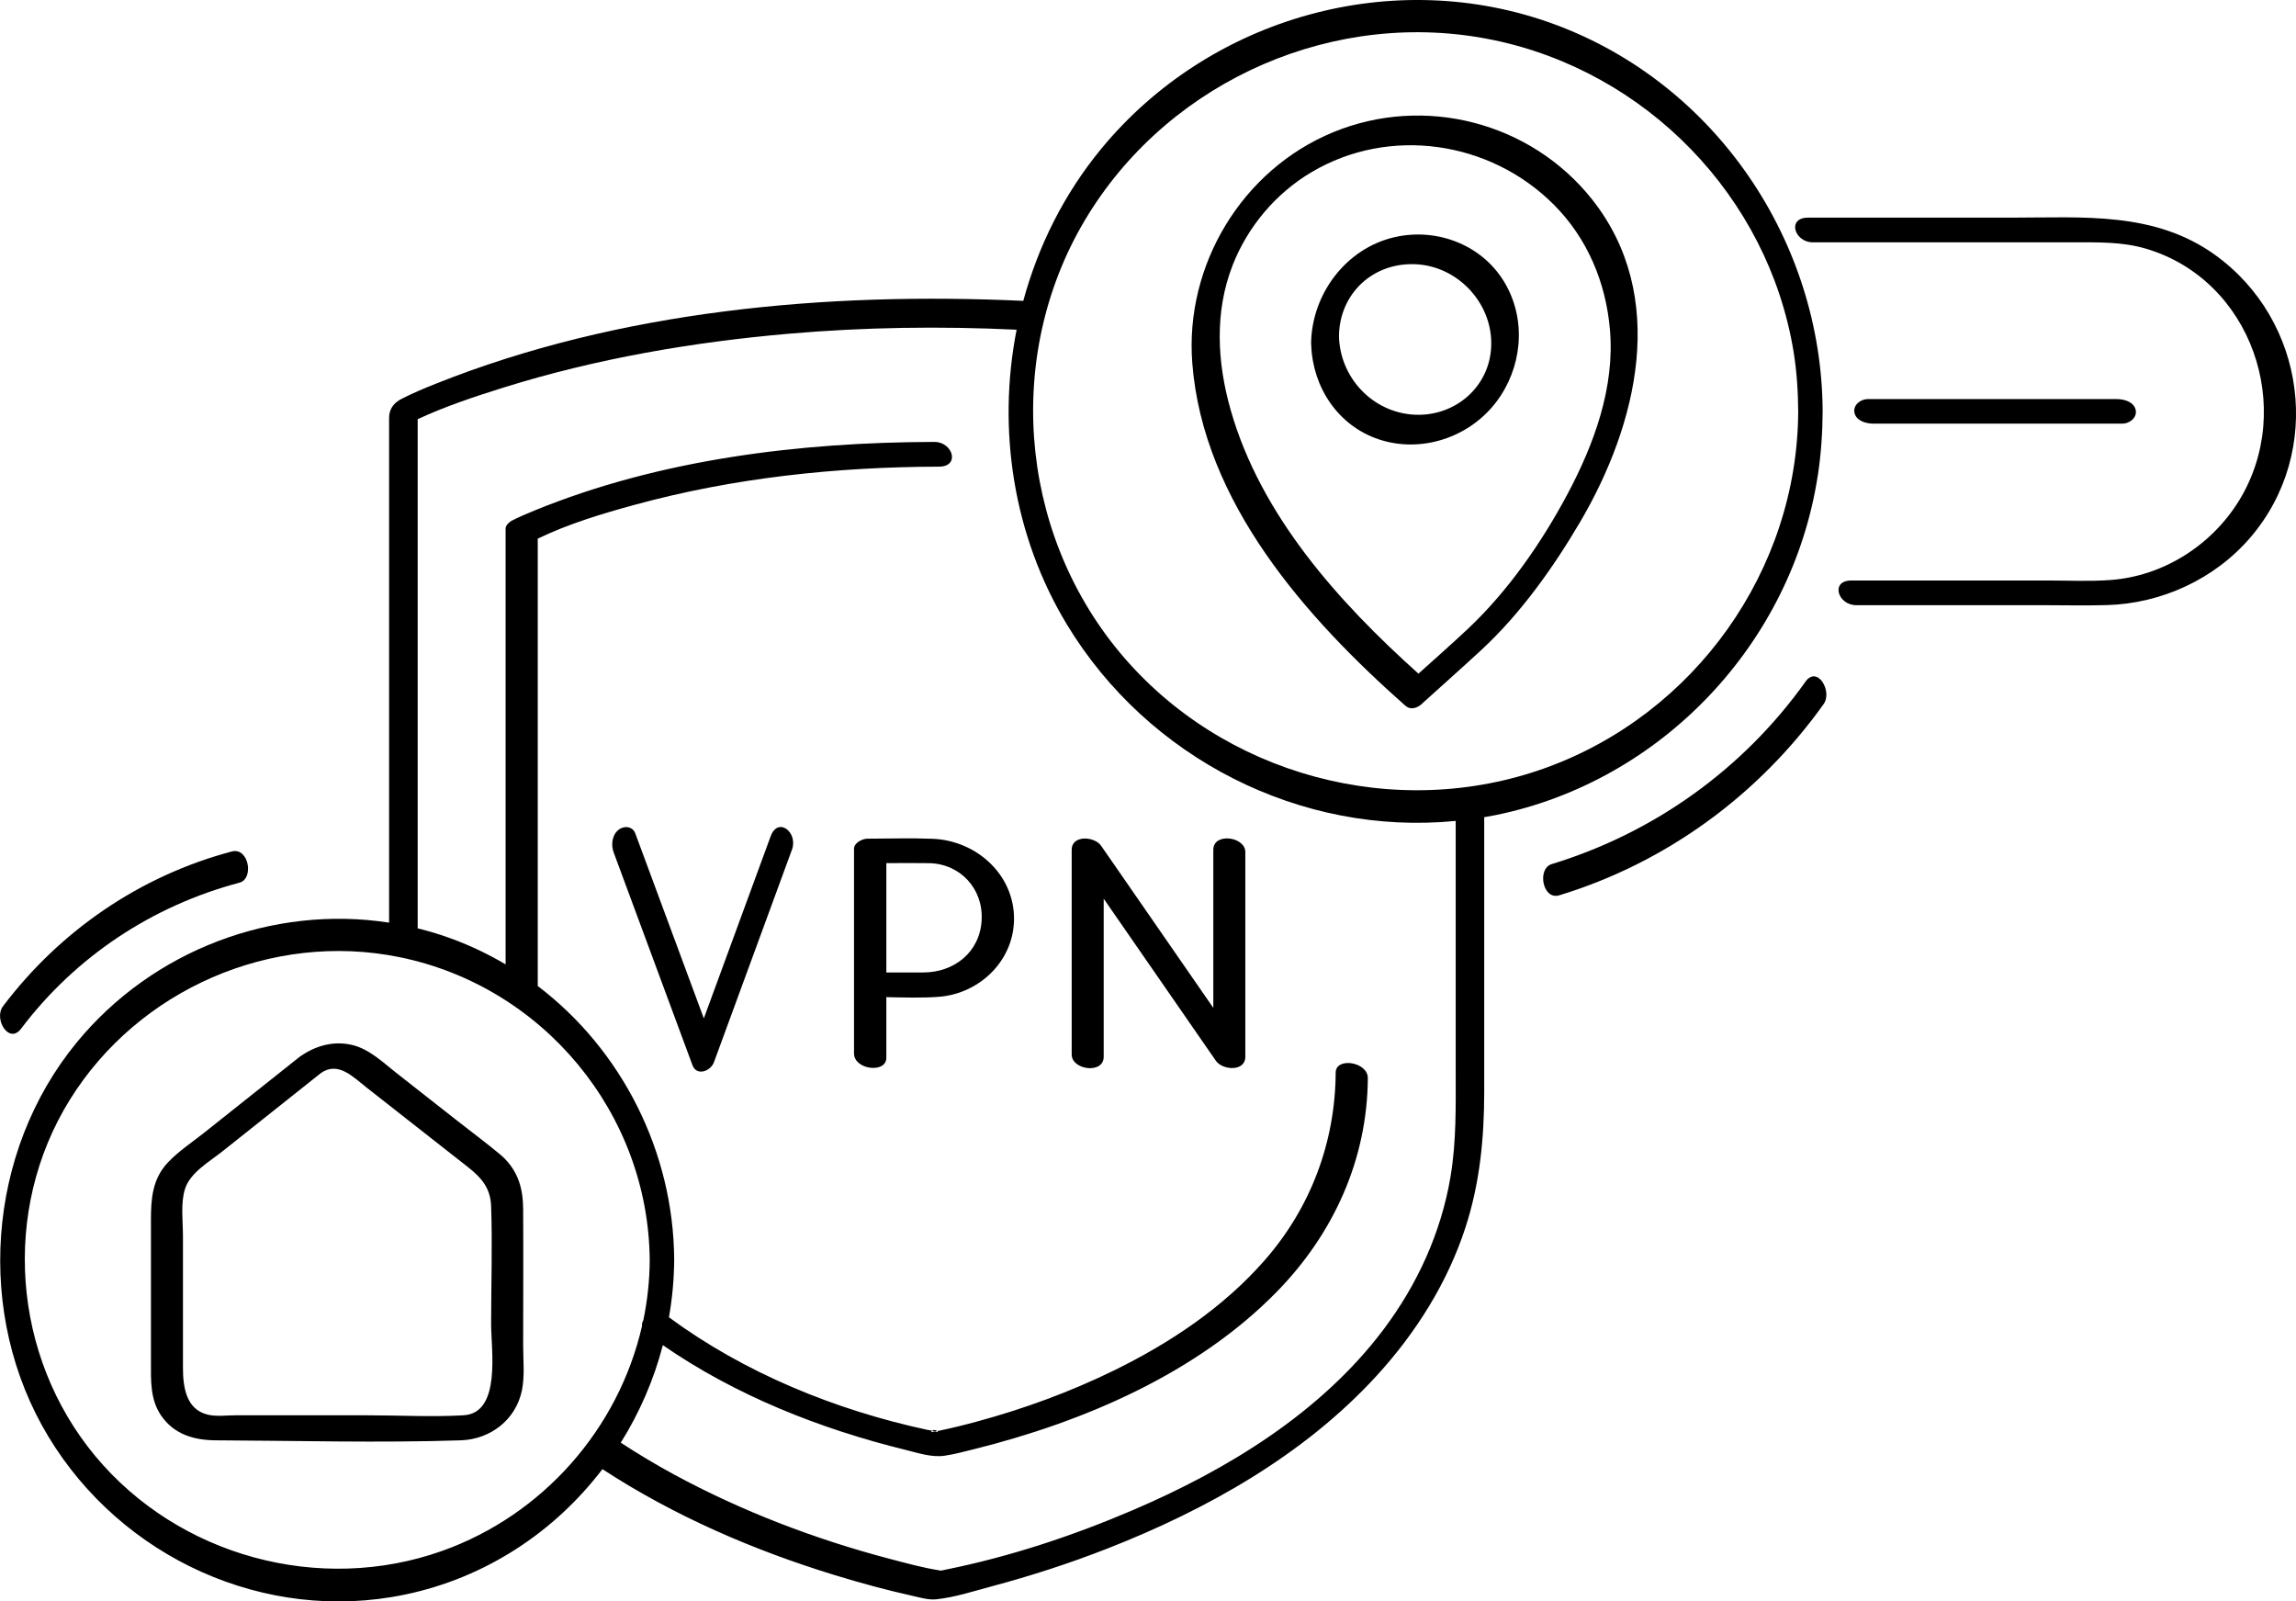 <svg width="152" height="106" viewBox="0 0 152 106" fill="none" xmlns="http://www.w3.org/2000/svg">
<g clip-path="url(#clip0_7775_13403)">
<path d="M1.398 68.088C5.004 63.32 10.079 59.956 15.852 58.427C16.838 58.165 16.467 56.064 15.345 56.362C9.277 57.969 3.979 61.605 0.199 66.605C-0.432 67.438 0.587 69.162 1.4 68.088H1.398Z" fill="black"/>
<path d="M119.528 45.122C115.405 50.905 109.512 55.125 102.723 57.198C101.743 57.498 102.121 59.602 103.23 59.262C110.299 57.105 116.438 52.62 120.728 46.606C121.332 45.757 120.307 44.027 119.526 45.122H119.528Z" fill="black"/>
<path d="M146.64 16.872C142.626 13.985 137.883 14.406 133.229 14.406H119.697C118.279 14.406 118.793 16.041 120.012 16.041H137.27C138.887 16.041 140.477 15.995 142.052 16.457C149.059 18.513 151.989 27.043 148.219 33.154C146.398 36.104 143.205 38.134 139.735 38.391C138.345 38.495 136.929 38.424 135.538 38.424H122.569C121.151 38.424 121.665 40.058 122.884 40.058H135.126C136.567 40.058 138.013 40.093 139.454 40.054C143.088 39.959 146.629 38.331 148.996 35.558C153.843 29.881 152.665 21.206 146.642 16.874L146.64 16.872Z" fill="black"/>
<path d="M61.706 94.7C61.775 94.71 61.84 94.725 61.903 94.745C61.957 94.736 62.004 94.73 62.041 94.725C61.961 94.669 61.808 94.613 61.706 94.7Z" fill="black"/>
<path d="M51.018 55.358C49.545 59.375 48.069 63.394 46.595 67.41C45.082 63.329 43.572 59.247 42.059 55.168C41.878 54.68 41.299 54.637 40.939 54.935C40.505 55.291 40.445 55.937 40.628 56.429C42.367 61.122 44.105 65.812 45.842 70.505C46.12 71.256 47.046 70.904 47.264 70.315C48.986 65.622 50.708 60.932 52.43 56.239C52.848 55.101 51.508 54.026 51.018 55.358Z" fill="black"/>
<path d="M80.324 56.25V66.715C77.849 63.139 75.372 59.56 72.897 55.984C72.461 55.354 70.948 55.25 70.948 56.252V69.801C70.948 70.829 73.067 71.114 73.067 69.952V59.487C75.543 63.063 78.02 66.641 80.495 70.217C80.931 70.848 82.443 70.952 82.443 69.95V56.401C82.443 55.373 80.324 55.088 80.324 56.248V56.25Z" fill="black"/>
<path d="M61.752 55.522C60.315 55.464 58.867 55.514 57.427 55.514C57.099 55.514 56.538 55.781 56.538 56.181V65.091C56.538 65.119 56.538 65.147 56.538 65.177V69.729C56.538 70.811 58.677 71.075 58.677 70.019V66.004C59.822 66.026 60.977 66.065 62.112 65.985C64.917 65.786 67.241 63.478 67.127 60.608C67.013 57.742 64.531 55.635 61.754 55.522H61.752ZM64.988 60.899C64.874 63.031 63.172 64.359 61.143 64.37C60.321 64.374 59.499 64.372 58.677 64.37V57.133C59.617 57.129 60.56 57.12 61.501 57.135C63.556 57.168 65.099 58.816 64.986 60.897L64.988 60.899Z" fill="black"/>
<path d="M120.34 31.5C120.558 30.077 120.655 28.637 120.663 27.199C120.599 15.926 113.545 5.535 102.926 1.615C92.272 -2.317 80.091 1.121 72.901 9.852C70.454 12.823 68.73 16.274 67.744 19.915C54.749 19.314 41.03 20.537 28.855 25.398C28.089 25.704 27.325 26.022 26.591 26.398C26.08 26.659 25.759 27.063 25.759 27.652V61.072C18.079 59.887 10.097 62.888 5.073 69.01C-0.898 76.286 -1.664 87.027 3.2 95.086C8.049 103.124 17.55 107.471 26.792 105.553C32.174 104.437 36.725 101.385 39.882 97.246C44.625 100.342 49.879 102.614 55.285 104.268C56.972 104.784 58.677 105.249 60.399 105.631C60.916 105.745 61.452 105.916 61.985 105.862C63.204 105.734 64.455 105.324 65.634 105.009C68.23 104.316 70.789 103.489 73.292 102.51C79.882 99.934 86.349 96.308 91.163 91.035C93.74 88.212 95.82 84.915 97.011 81.268C97.971 78.326 98.258 75.331 98.258 72.256V54.093C98.519 54.047 98.781 54.002 99.042 53.948C110.019 51.698 118.631 42.583 120.336 31.503L120.34 31.5ZM98.828 2.641C108.974 4.734 117.038 12.994 118.732 23.242C118.952 24.57 119.036 25.916 119.045 27.261C118.985 37.754 112.205 47.243 102.36 50.815C92.404 54.428 80.911 51.333 74.133 43.192C67.369 35.068 66.469 23.204 72.051 14.196C77.614 5.219 88.47 0.508 98.828 2.643V2.641ZM29.291 102.651C21.173 105.551 11.823 103.011 6.307 96.38C0.807 89.765 0.073 80.119 4.626 72.792C9.162 65.49 17.994 61.64 26.432 63.353C35.954 65.285 42.946 73.707 43.013 83.433C43.004 84.783 42.857 86.109 42.588 87.4C42.521 87.513 42.488 87.636 42.504 87.768C40.954 94.544 35.978 100.262 29.291 102.651ZM96.027 77.894C95.403 81.589 93.833 85.027 91.584 88.012C87.437 93.52 81.25 97.282 74.999 99.958C71.017 101.662 66.877 103.033 62.654 103.888C62.529 103.914 62.399 103.951 62.272 103.964C62.254 103.959 62.226 103.953 62.183 103.946C61.087 103.771 59.999 103.471 58.927 103.191C53.966 101.888 49.104 100.031 44.592 97.585C43.399 96.937 42.234 96.237 41.097 95.494C42.337 93.514 43.285 91.337 43.882 89.04C48.703 92.374 54.298 94.585 59.967 95.976C60.8 96.181 61.691 96.485 62.55 96.356C63.208 96.257 63.866 96.077 64.512 95.918C71.751 94.112 79.23 90.914 84.521 85.511C88.272 81.682 90.52 76.761 90.553 71.364C90.559 70.282 88.431 69.952 88.425 71.001C88.397 75.601 86.776 79.924 83.749 83.392C81.019 86.519 77.513 88.862 73.81 90.683C70.873 92.125 67.789 93.255 64.632 94.108C63.793 94.335 62.947 94.544 62.097 94.719C62.09 94.719 62.069 94.723 62.043 94.728C62.116 94.779 62.127 94.831 61.976 94.769C61.955 94.76 61.929 94.754 61.905 94.747C61.782 94.764 61.644 94.79 61.637 94.81C61.654 94.76 61.68 94.723 61.709 94.7C61.598 94.682 61.488 94.667 61.389 94.645C55.319 93.339 49.296 90.888 44.286 87.195C44.506 85.945 44.625 84.667 44.633 83.371C44.584 76.217 41.159 69.49 35.6 65.266V35.655C37.64 34.668 39.869 34.001 42.039 33.409C48.589 31.621 55.386 30.906 62.164 30.889C63.579 30.887 63.083 29.25 61.859 29.252C52.952 29.272 43.684 30.397 35.376 33.796C34.871 34.003 34.366 34.217 33.881 34.465C33.719 34.55 33.473 34.768 33.473 34.977V63.834C32.374 63.186 31.213 62.625 29.992 62.169C29.22 61.882 28.439 61.644 27.651 61.45V27.747C29.485 26.894 31.434 26.248 33.354 25.648C39.474 23.737 45.852 22.644 52.231 22.089C57.242 21.655 62.278 21.584 67.302 21.824C66.007 28.417 67.075 35.456 70.627 41.33C76.002 50.219 86.129 55.347 96.37 54.339V70.809C96.37 73.18 96.424 75.538 96.027 77.888V77.894Z" fill="black"/>
<path d="M93.041 46.712C93.41 47.04 93.897 46.856 94.234 46.493C95.514 45.336 96.806 44.189 98.073 43.019C100.656 40.628 102.827 37.579 104.605 34.556C108.409 28.086 110.478 19.595 105.392 13.19C101.333 8.079 94.288 6.267 88.259 8.752C82.219 11.242 78.425 17.55 78.933 24.046C79.651 33.245 86.446 40.883 93.038 46.714L93.041 46.712ZM81.602 17.556C82.603 15 84.463 12.795 86.826 11.396C91.986 8.338 98.636 9.322 102.852 13.533C105.094 15.771 106.318 18.71 106.583 21.841C106.907 25.654 105.535 29.393 103.767 32.712C102.069 35.897 99.842 39.115 97.205 41.598C96.124 42.615 95.009 43.6 93.904 44.591C88.606 39.842 83.462 34.115 81.475 27.145C80.577 23.998 80.391 20.649 81.604 17.556H81.602Z" fill="black"/>
<path d="M91.282 29.082C94.096 30.021 97.27 28.956 99.05 26.613C100.736 24.396 101.068 21.34 99.709 18.878C98.269 16.267 95.207 15.045 92.339 15.695C89.113 16.427 86.85 19.453 86.798 22.711C86.798 22.77 86.8 22.821 86.807 22.871C86.915 25.65 88.582 28.181 91.28 29.082H91.282ZM93.753 17.492C96.483 17.636 98.727 19.99 98.725 22.731C98.725 25.527 96.383 27.592 93.632 27.449C90.859 27.304 88.69 24.979 88.643 22.225C88.686 19.403 90.93 17.343 93.753 17.492Z" fill="black"/>
<path d="M124.01 28.041H140.514C140.98 28.041 141.487 27.65 141.39 27.149C141.28 26.596 140.617 26.417 140.147 26.417H123.644C123.177 26.417 122.67 26.808 122.767 27.309C122.877 27.862 123.54 28.041 124.01 28.041Z" fill="black"/>
<path d="M34.629 79.942C34.621 78.512 34.204 77.324 33.076 76.387C32.139 75.61 31.157 74.882 30.201 74.13C28.877 73.09 27.549 72.049 26.224 71.008C25.333 70.308 24.44 69.434 23.309 69.168C22.107 68.885 20.955 69.2 19.956 69.872C19.915 69.896 19.874 69.924 19.835 69.954C19.79 69.986 19.751 70.019 19.714 70.051C17.649 71.692 15.582 73.336 13.517 74.977C12.723 75.608 11.821 76.199 11.122 76.94C10.092 78.028 9.993 79.331 9.993 80.723V90.18C9.993 91.421 9.937 92.659 10.694 93.739C11.553 94.963 12.878 95.332 14.294 95.339C19.686 95.362 25.115 95.516 30.504 95.339C32.456 95.274 34.144 93.991 34.55 92.043C34.748 91.089 34.634 90.02 34.634 89.055C34.634 86.018 34.653 82.98 34.634 79.942H34.629ZM30.689 93.682C28.574 93.803 26.419 93.682 24.302 93.682H15.582C15.002 93.682 14.324 93.777 13.75 93.639C12.287 93.285 12.112 91.745 12.112 90.51V81.827C12.112 80.853 11.95 79.661 12.242 78.715C12.578 77.622 13.858 76.901 14.71 76.223C16.887 74.491 19.067 72.759 21.244 71.029C22.384 70.222 23.393 71.302 24.256 71.978C25.433 72.9 26.609 73.824 27.785 74.746C28.855 75.586 29.925 76.426 30.996 77.266C31.857 77.942 32.469 78.635 32.513 79.825C32.605 82.427 32.513 85.051 32.513 87.655C32.513 89.342 33.194 93.535 30.694 93.68L30.689 93.682Z" fill="black"/>
</g>
<defs>
<clipPath id="clip0_7775_13403">
<rect width="152" height="106" fill="white"/>
</clipPath>
</defs>
</svg>
